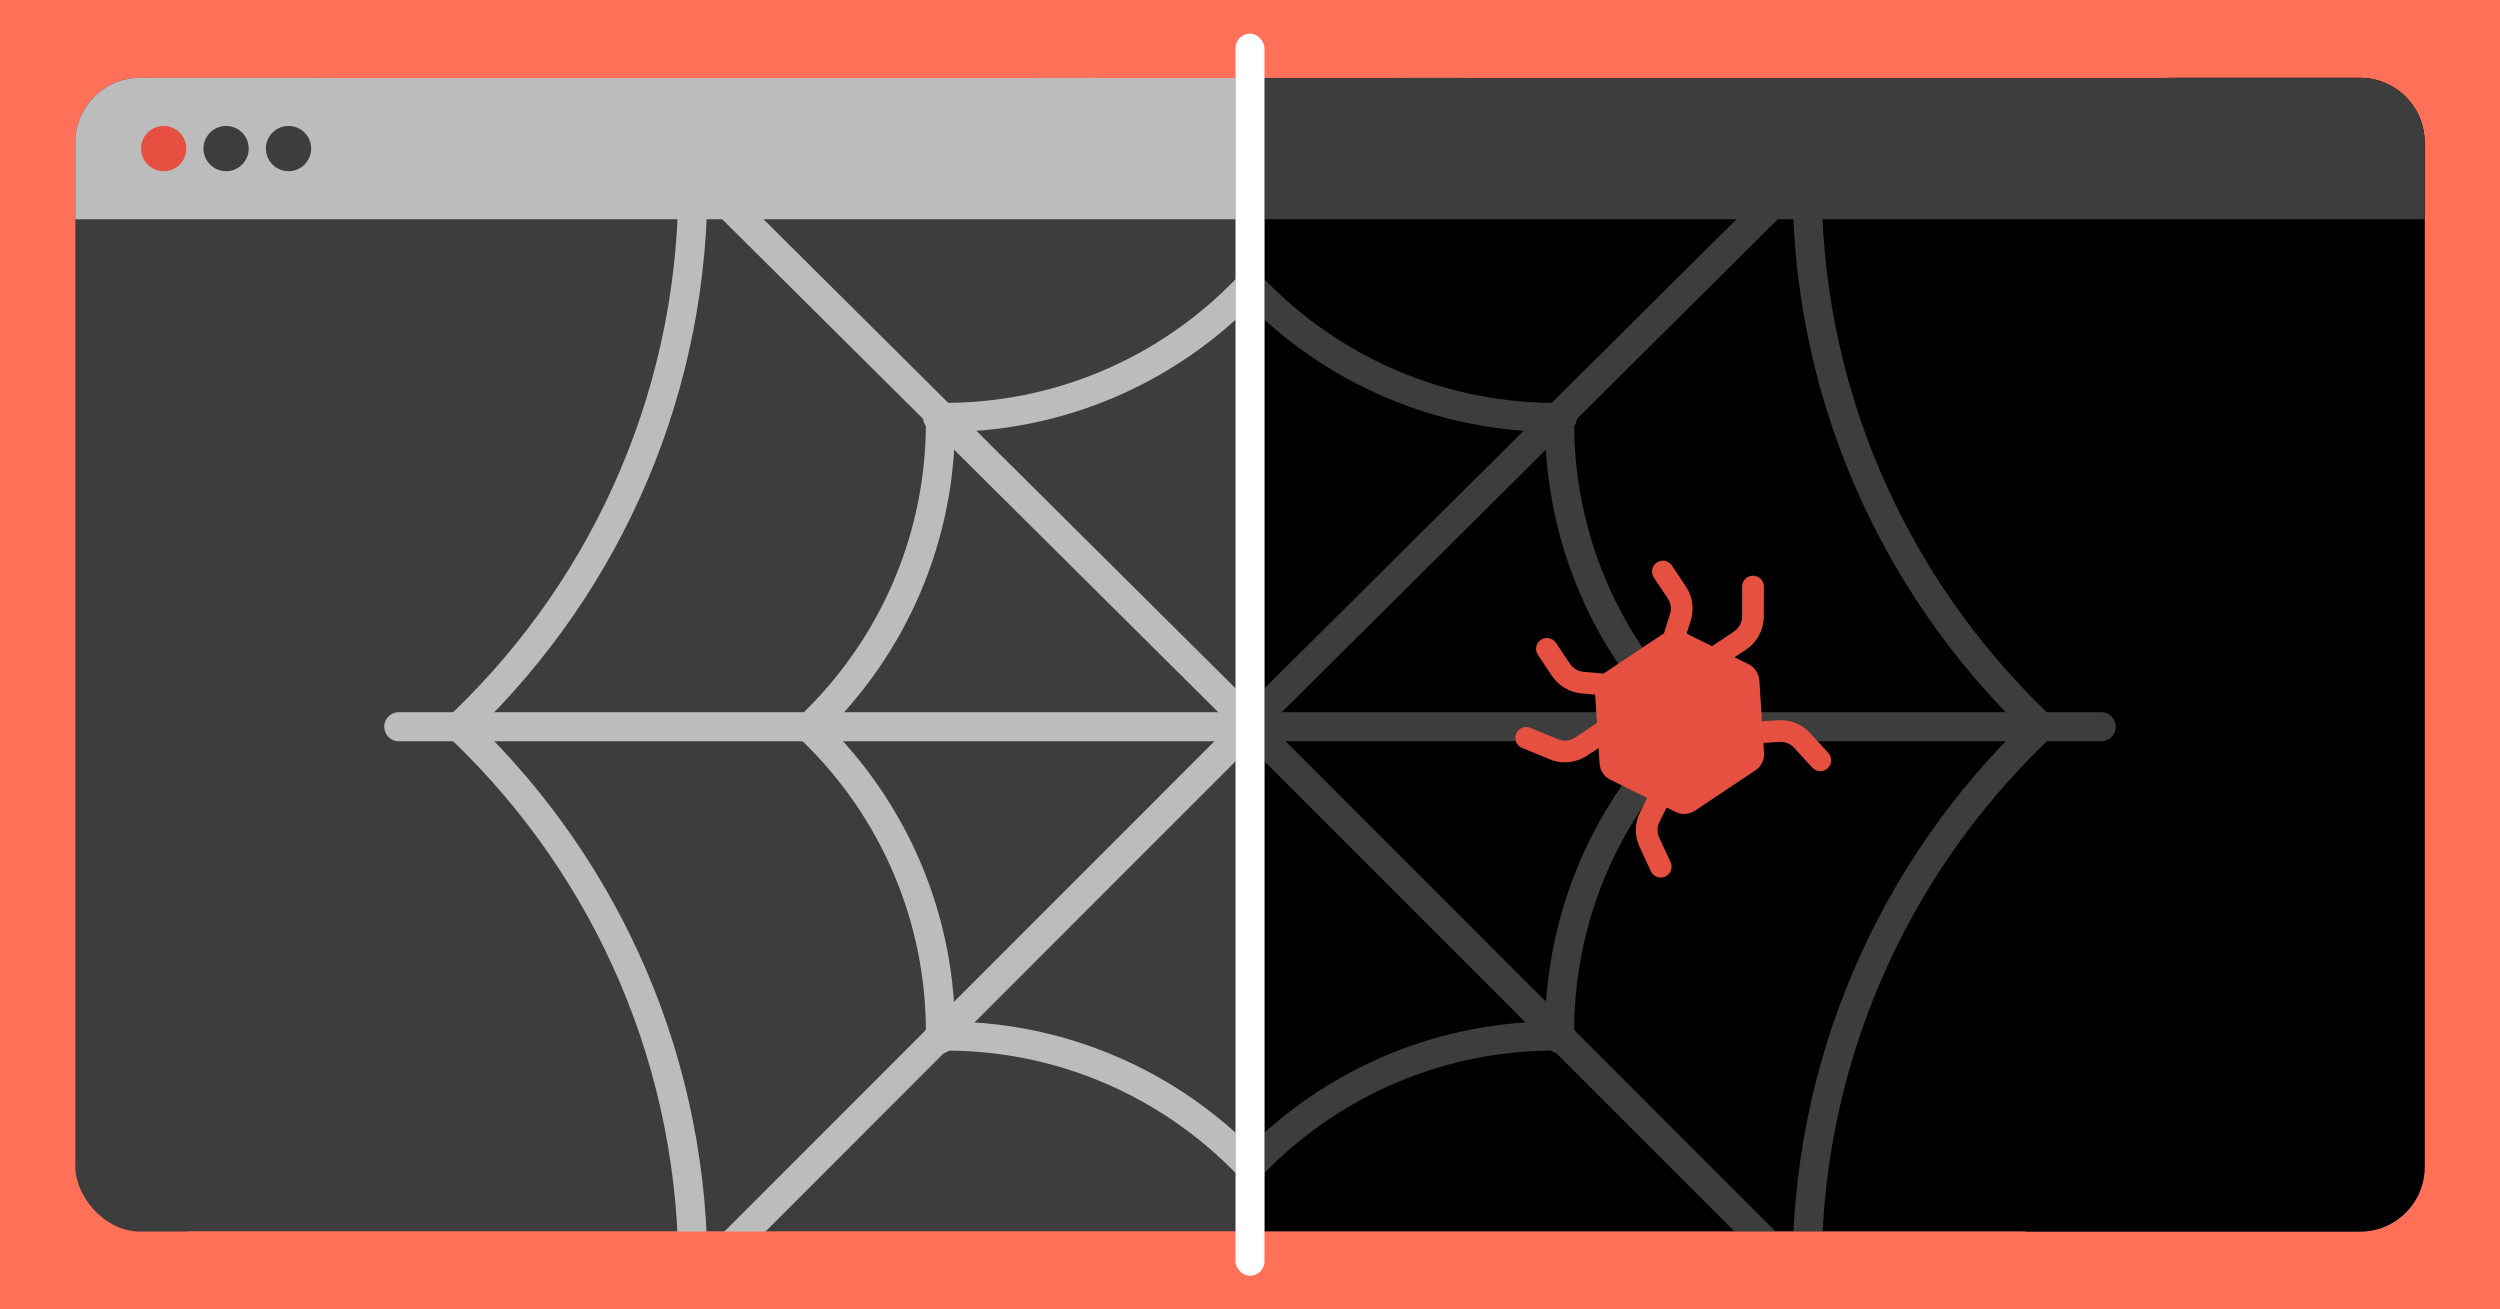 <svg width="968" height="507" viewBox="0 0 968 507" fill="none" xmlns="http://www.w3.org/2000/svg">
<rect x="0" y="0" width="968" height="507" fill="#333333" stroke="none"/>
<g clip-path="url(#clip0_16250_6195)">
<rect width="968" height="507" fill="#FF7059"/>
<rect x="29.175" y="30.147" width="909.649" height="446.706" rx="25" fill="#3D3D3D"/>
<path d="M484 30.147H913.824C927.632 30.147 938.824 41.34 938.824 55.147V451.853C938.824 465.66 927.632 476.853 913.824 476.853H484V30.147Z" fill="black"/>
<path d="M29.175 55.147C29.175 41.34 40.368 30.147 54.175 30.147H484V84.904H29.175V55.147Z" fill="#BCBCBC"/>
<path d="M938.824 55.147C938.824 41.34 927.632 30.147 913.824 30.147H484V84.904H938.824V55.147Z" fill="#3D3D3D"/>
<path d="M72.138 57.526C72.138 62.365 68.215 66.288 63.376 66.288C58.537 66.288 54.614 62.365 54.614 57.526C54.614 52.687 58.537 48.764 63.376 48.764C68.215 48.764 72.138 52.687 72.138 57.526Z" fill="#E55041"/>
<path d="M96.309 57.526C96.309 62.365 92.386 66.288 87.547 66.288C82.708 66.288 78.785 62.365 78.785 57.526C78.785 52.687 82.708 48.764 87.547 48.764C92.386 48.764 96.309 52.687 96.309 57.526Z" fill="#3D3D3D"/>
<path d="M120.481 57.526C120.481 62.365 116.558 66.288 111.718 66.288C106.879 66.288 102.956 62.365 102.956 57.526C102.956 52.687 106.879 48.764 111.718 48.764C116.558 48.764 120.481 52.687 120.481 57.526Z" fill="#3D3D3D"/>
<path fill-rule="evenodd" clip-rule="evenodd" d="M148.772 281.392C148.772 278.28 151.295 275.758 154.407 275.758L478.511 275.758C481.623 275.758 484.146 278.28 484.146 281.392C484.146 284.504 481.623 287.027 478.511 287.027L154.407 287.027C151.295 287.027 148.772 284.504 148.772 281.392Z" fill="#BCBCBC"/>
<path fill-rule="evenodd" clip-rule="evenodd" d="M246.93 518.367C244.729 516.166 244.729 512.598 246.93 510.398L477.74 279.512C479.941 277.312 483.509 277.312 485.709 279.512C487.91 281.713 487.91 285.281 485.709 287.481L254.899 518.367C252.698 520.567 249.13 520.567 246.93 518.367Z" fill="#BCBCBC"/>
<path fill-rule="evenodd" clip-rule="evenodd" d="M246.93 44.418C249.13 42.218 252.698 42.218 254.899 44.418L485.488 273.571C487.689 275.771 487.689 279.339 485.488 281.539C483.288 283.74 479.72 283.74 477.519 281.539L246.93 52.387C244.729 50.187 244.729 46.619 246.93 44.418Z" fill="#BCBCBC"/>
<path fill-rule="evenodd" clip-rule="evenodd" d="M269.121 502.668C351.076 501.369 425.459 534.941 478.14 589.696C480.297 591.939 483.865 592.008 486.107 589.85C488.35 587.692 488.419 584.125 486.261 581.883C431.503 524.969 354.152 490.049 268.943 491.4C265.831 491.449 263.349 494.012 263.398 497.124C263.447 500.235 266.01 502.718 269.121 502.668Z" fill="#BCBCBC"/>
<path fill-rule="evenodd" clip-rule="evenodd" d="M363.574 406.803C408.879 406.085 449.996 424.64 479.122 454.913C481.279 457.156 484.846 457.225 487.089 455.067C489.331 452.909 489.4 449.342 487.243 447.1C456.04 414.668 411.955 394.765 363.395 395.535C360.284 395.584 357.801 398.147 357.851 401.258C357.9 404.37 360.462 406.852 363.574 406.803Z" fill="#BCBCBC"/>
<path fill-rule="evenodd" clip-rule="evenodd" d="M269.121 60.116C351.076 61.415 425.459 27.843 478.14 -26.912C480.298 -29.155 483.865 -29.224 486.107 -27.066C488.35 -24.908 488.419 -21.341 486.261 -19.099C431.503 37.815 354.152 72.735 268.943 71.384C265.831 71.335 263.349 68.772 263.398 65.66C263.447 62.549 266.01 60.066 269.121 60.116Z" fill="#BCBCBC"/>
<path fill-rule="evenodd" clip-rule="evenodd" d="M363.105 155.981C408.41 156.699 449.527 138.144 478.652 107.871C480.81 105.628 484.377 105.559 486.62 107.717C488.862 109.875 488.931 113.442 486.773 115.684C455.571 148.116 411.486 168.019 362.926 167.249C359.814 167.2 357.332 164.637 357.381 161.526C357.431 158.414 359.993 155.932 363.105 155.981Z" fill="#BCBCBC"/>
<path fill-rule="evenodd" clip-rule="evenodd" d="M262.627 496.175C263.927 414.22 230.355 339.837 175.6 287.157C173.357 284.999 173.288 281.432 175.446 279.189C177.603 276.947 181.171 276.878 183.413 279.035C240.327 333.793 275.247 411.144 273.896 496.354C273.846 499.465 271.284 501.948 268.172 501.899C265.061 501.849 262.578 499.287 262.627 496.175Z" fill="#BCBCBC"/>
<path fill-rule="evenodd" clip-rule="evenodd" d="M262.628 66.61C263.927 148.565 230.355 222.947 175.6 275.628C173.357 277.786 173.288 281.353 175.446 283.595C177.603 285.838 181.171 285.907 183.413 283.749C240.327 228.992 275.247 151.641 273.896 66.431C273.846 63.319 271.284 60.837 268.172 60.886C265.061 60.936 262.578 63.498 262.628 66.61Z" fill="#BCBCBC"/>
<path fill-rule="evenodd" clip-rule="evenodd" d="M358.493 402.191C359.211 356.886 340.656 315.77 310.383 286.644C308.14 284.486 308.071 280.919 310.229 278.677C312.387 276.434 315.954 276.365 318.196 278.523C350.628 309.725 370.531 353.81 369.761 402.37C369.712 405.482 367.149 407.964 364.038 407.915C360.926 407.866 358.444 405.303 358.493 402.191Z" fill="#BCBCBC"/>
<path fill-rule="evenodd" clip-rule="evenodd" d="M358.493 161.062C359.211 206.368 340.656 247.484 310.383 276.61C308.14 278.767 308.071 282.334 310.229 284.577C312.387 286.819 315.954 286.888 318.196 284.731C350.628 253.528 370.531 209.443 369.761 160.883C369.712 157.772 367.149 155.289 364.038 155.339C360.926 155.388 358.444 157.95 358.493 161.062Z" fill="#BCBCBC"/>
<path fill-rule="evenodd" clip-rule="evenodd" d="M484.096 -53.74C480.984 -53.74 478.462 -51.217 478.462 -48.105V610.89C478.462 614.002 480.984 616.524 484.096 616.524C487.208 616.524 489.731 614.002 489.731 610.89V-48.105C489.731 -51.217 487.208 -53.74 484.096 -53.74Z" fill="#3D3D3D"/>
<path fill-rule="evenodd" clip-rule="evenodd" d="M819.228 281.392C819.228 278.28 816.705 275.758 813.593 275.758L489.489 275.758C486.377 275.758 483.854 278.28 483.854 281.392C483.854 284.504 486.377 287.027 489.489 287.027L813.593 287.027C816.705 287.027 819.228 284.504 819.228 281.392Z" fill="#3D3D3D"/>
<path fill-rule="evenodd" clip-rule="evenodd" d="M721.07 518.367C723.271 516.166 723.271 512.598 721.07 510.398L490.26 279.512C488.059 277.312 484.491 277.312 482.291 279.512C480.09 281.713 480.09 285.281 482.291 287.481L713.101 518.367C715.302 520.567 718.87 520.567 721.07 518.367Z" fill="#3D3D3D"/>
<path fill-rule="evenodd" clip-rule="evenodd" d="M721.07 44.418C718.87 42.218 715.302 42.218 713.102 44.418L482.512 273.571C480.311 275.771 480.311 279.339 482.512 281.539C484.712 283.74 488.28 283.74 490.481 281.539L721.07 52.387C723.271 50.187 723.271 46.619 721.07 44.418Z" fill="#3D3D3D"/>
<path fill-rule="evenodd" clip-rule="evenodd" d="M698.879 502.668C616.924 501.369 542.541 534.941 489.86 589.696C487.703 591.939 484.136 592.008 481.893 589.85C479.65 587.692 479.582 584.125 481.739 581.883C536.497 524.969 613.848 490.049 699.057 491.4C702.169 491.449 704.652 494.012 704.602 497.124C704.553 500.235 701.99 502.718 698.879 502.668Z" fill="#3D3D3D"/>
<path fill-rule="evenodd" clip-rule="evenodd" d="M604.426 406.803C559.121 406.085 518.004 424.64 488.879 454.913C486.721 457.156 483.154 457.225 480.911 455.067C478.669 452.909 478.6 449.342 480.757 447.1C511.96 414.668 556.045 394.765 604.605 395.535C607.716 395.584 610.199 398.147 610.15 401.258C610.1 404.37 607.538 406.852 604.426 406.803Z" fill="#3D3D3D"/>
<path fill-rule="evenodd" clip-rule="evenodd" d="M698.879 60.116C616.924 61.415 542.541 27.843 489.86 -26.912C487.703 -29.155 484.136 -29.224 481.893 -27.066C479.65 -24.908 479.582 -21.341 481.739 -19.099C536.497 37.815 613.848 72.735 699.057 71.384C702.169 71.335 704.652 68.772 704.602 65.66C704.553 62.549 701.99 60.066 698.879 60.116Z" fill="#3D3D3D"/>
<path fill-rule="evenodd" clip-rule="evenodd" d="M604.896 155.981C559.59 156.699 518.474 138.144 489.348 107.871C487.19 105.628 483.623 105.559 481.381 107.717C479.138 109.875 479.069 113.442 481.227 115.684C512.429 148.116 556.514 168.019 605.074 167.249C608.186 167.2 610.668 164.637 610.619 161.526C610.57 158.414 608.007 155.932 604.896 155.981Z" fill="#3D3D3D"/>
<path fill-rule="evenodd" clip-rule="evenodd" d="M705.373 496.175C704.073 414.22 737.645 339.837 792.4 287.157C794.643 284.999 794.712 281.432 792.554 279.189C790.397 276.947 786.83 276.878 784.587 279.035C727.673 333.793 692.754 411.144 694.104 496.354C694.154 499.465 696.716 501.948 699.828 501.899C702.939 501.849 705.422 499.287 705.373 496.175Z" fill="#3D3D3D"/>
<path fill-rule="evenodd" clip-rule="evenodd" d="M705.373 66.61C704.073 148.565 737.645 222.947 792.4 275.628C794.643 277.786 794.712 281.353 792.554 283.595C790.397 285.838 786.83 285.907 784.587 283.749C727.673 228.992 692.754 151.641 694.104 66.431C694.154 63.319 696.716 60.837 699.828 60.886C702.939 60.936 705.422 63.498 705.373 66.61Z" fill="#3D3D3D"/>
<path fill-rule="evenodd" clip-rule="evenodd" d="M609.507 402.191C608.789 356.886 627.345 315.77 657.617 286.644C659.86 284.486 659.929 280.919 657.771 278.677C655.614 276.434 652.046 276.365 649.804 278.523C617.372 309.725 597.469 353.81 598.239 402.37C598.288 405.482 600.851 407.964 603.962 407.915C607.074 407.866 609.557 405.303 609.507 402.191Z" fill="#3D3D3D"/>
<path fill-rule="evenodd" clip-rule="evenodd" d="M609.507 161.062C608.789 206.368 627.345 247.484 657.617 276.61C659.86 278.767 659.929 282.334 657.771 284.577C655.614 286.819 652.046 286.888 649.804 284.731C617.372 253.528 597.469 209.443 598.239 160.883C598.288 157.772 600.851 155.289 603.962 155.339C607.074 155.388 609.557 157.95 609.507 161.062Z" fill="#3D3D3D"/>
<rect x="72.138" y="476.853" width="712.056" height="44.539" fill="#FF7059"/>
<rect x="127.826" y="-14.392" width="712.056" height="44.539" fill="#FF7059"/>
<path fill-rule="evenodd" clip-rule="evenodd" d="M641.525 217.789C643.457 216.5 646.067 217.022 647.356 218.953L652.78 227.086C655.366 230.963 656.059 235.802 654.666 240.25L653.07 245.34L662.905 250.2L671.413 244.525C673.355 243.23 674.524 241.052 674.532 238.718L674.568 227.097C674.575 224.776 676.464 222.899 678.786 222.907C681.107 222.914 682.984 224.802 682.977 227.124L682.94 238.744C682.924 243.88 680.351 248.67 676.078 251.52L671.609 254.501L677.09 257.21C679.468 258.385 681.038 260.739 681.209 263.384L682.239 279.275L688.484 278.871C693.135 278.57 697.673 280.389 700.827 283.82L707.925 291.539C709.497 293.248 709.385 295.908 707.676 297.479C705.967 299.051 703.307 298.939 701.736 297.23L694.638 289.512C693.204 287.952 691.141 287.125 689.027 287.262L682.782 287.666L683.036 291.588C683.207 294.234 681.953 296.771 679.747 298.243L656.235 313.925C654.028 315.397 651.204 315.579 648.826 314.404L645.304 312.664L642.531 318.275C641.592 320.174 641.563 322.396 642.452 324.319L646.851 333.838C647.825 335.945 646.906 338.444 644.799 339.418C642.691 340.392 640.193 339.473 639.219 337.365L634.819 327.847C632.864 323.616 632.928 318.728 634.992 314.55L637.765 308.938L623.49 301.884C621.112 300.709 619.541 298.354 619.37 295.708L618.976 289.607L614.507 292.588C610.234 295.438 604.823 295.973 600.075 294.014L589.333 289.584C587.186 288.698 586.164 286.241 587.049 284.094C587.934 281.947 590.392 280.925 592.539 281.81L603.281 286.241C605.439 287.131 607.899 286.888 609.841 285.593L618.348 279.919L617.64 268.971L612.328 268.488C607.686 268.067 603.485 265.567 600.899 261.69L595.475 253.558C594.186 251.626 594.708 249.016 596.639 247.727C598.571 246.439 601.182 246.96 602.47 248.892L607.894 257.024C609.07 258.787 610.979 259.923 613.089 260.115L620.875 260.822L644.304 245.195L646.642 237.735C647.275 235.714 646.96 233.514 645.785 231.752L640.361 223.619C639.072 221.688 639.594 219.077 641.525 217.789Z" fill="#E55041"/>
<rect x="478.398" y="13.013" width="11.204" height="480.974" rx="5.602" fill="white"/>
</g>
<defs>
<clipPath id="clip0_16250_6195">
<rect width="968" height="507" fill="white"/>
</clipPath>
</defs>
</svg>
